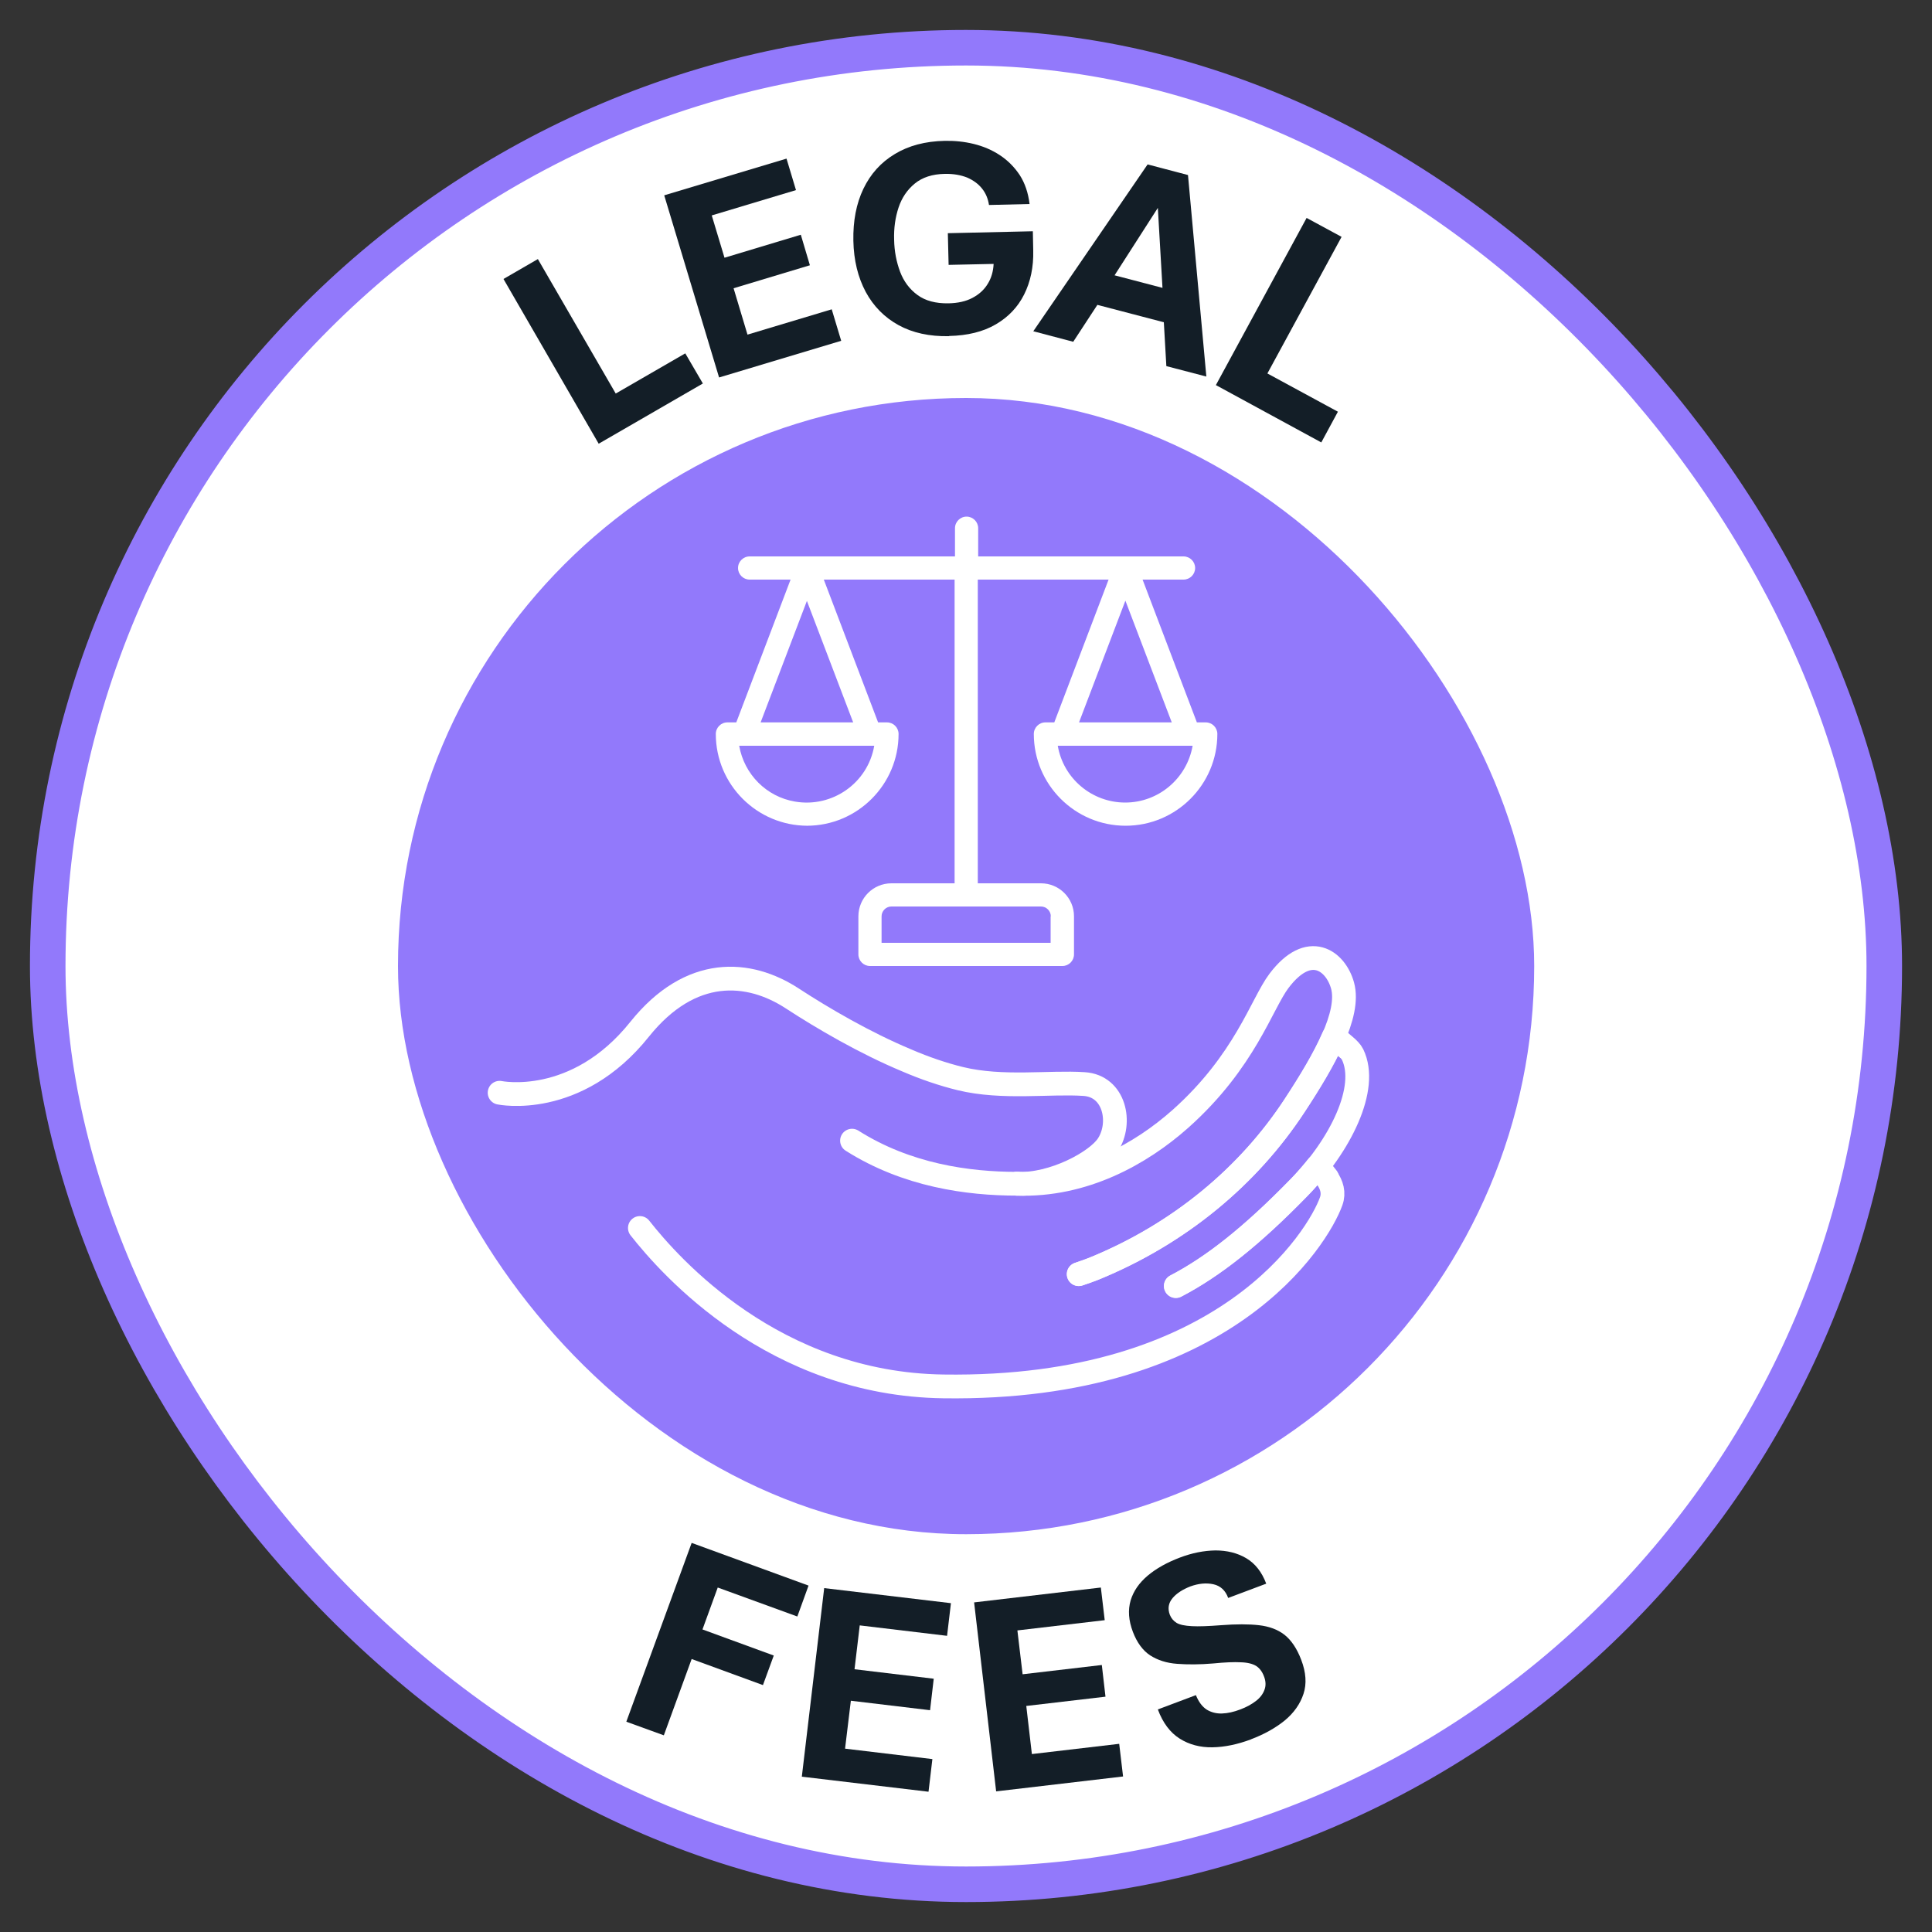 <?xml version="1.0" encoding="UTF-8"?>
<svg id="Layer_1" xmlns="http://www.w3.org/2000/svg" version="1.1" viewBox="0 0 1000 1000">
  <rect x="0" y="0" width="1000" height="1000" fill="#333333" stroke="none"/>
  <!-- Generator: Adobe Illustrator 29.3.1, SVG Export Plug-In . SVG Version: 2.1.0 Build 151)  -->
  <defs>
    <style>
      .st0 {
        fill: #9279fb;
      }

      .st1, .st2 {
        fill: #fff;
      }

      .st3 {
        fill: none;
        stroke: #fff;
        stroke-linecap: round;
        stroke-linejoin: round;
        stroke-width: 12.3px;
      }

      .st4 {
        fill: #131e27;
      }

      .st2 {
        stroke: #9279fb;
        stroke-miterlimit: 10;
        stroke-width: 18.4px;
      }
    </style>
  </defs>
  <rect class="st2" x="24.7" y="24.7" width="950.6" height="950.6" rx="475.3" ry="475.3"/>
  <rect class="st0" x="206" y="206" width="588.1" height="588.1" rx="294" ry="294"/>
  <g>
    <path class="st4" d="M324.2,891.1l33.8-92.5,60.5,22.1-5.8,16-41.2-15-7.9,21.7,36.9,13.5-5.6,15.3-36.9-13.5-14.4,39.5-19.3-7Z"/>
    <path class="st4" d="M415,919.8l11.6-97.8,65.6,7.8-2,16.9-45.2-5.4-2.7,22.7,41,4.9-1.9,16.3-41-4.9-3,24.8,45.2,5.4-2,16.9-65.6-7.8Z"/>
    <path class="st4" d="M515.6,927.2l-11.4-97.8,65.6-7.7,2,16.9-45.2,5.3,2.7,22.7,41-4.8,1.9,16.4-41,4.8,2.9,24.9,45.2-5.3,2,16.9-65.6,7.7Z"/>
    <path class="st4" d="M647.5,900.3c-7,2.6-13.6,4-20,4.1-6.3.1-12-1.4-16.9-4.5-4.9-3.1-8.7-8.1-11.3-15.1l19.7-7.4c1.4,3.5,3.3,6,5.6,7.5,2.3,1.4,5,2.1,7.9,2,3-.1,6.1-.8,9.5-2.1,3.2-1.2,5.9-2.7,8.1-4.4,2.2-1.7,3.6-3.6,4.4-5.8.8-2.1.7-4.5-.3-7-.9-2.4-2.3-4.2-4-5.3-1.8-1.1-4.4-1.8-7.9-1.9-3.5-.2-8.3,0-14.3.6-7,.6-13.3.6-18.7.2-5.5-.4-10.1-1.9-14-4.4-3.8-2.5-6.8-6.6-8.9-12.1-2.3-6-2.6-11.4-1.2-16.3,1.5-4.9,4.4-9.1,8.9-12.9,4.4-3.7,10-6.8,16.6-9.3,6.3-2.4,12.4-3.6,18.4-3.7,6,0,11.3,1.3,15.9,4,4.6,2.7,8.1,7.1,10.4,13.2l-19.7,7.4c-1.4-3.9-4-6.3-7.7-7.1-3.7-.8-7.6-.4-11.8,1.1-4.1,1.6-7.2,3.6-9.3,6.1-2.1,2.5-2.6,5.4-1.4,8.6.7,1.8,1.9,3.2,3.5,4.2,1.7,1,4.3,1.5,7.9,1.7,3.6.2,8.6,0,15.1-.5,7.8-.6,14.3-.6,19.6,0,5.3.6,9.7,2.2,13.3,5,3.5,2.8,6.4,7.1,8.6,12.9,2.5,6.5,2.9,12.4,1.2,17.6-1.7,5.2-4.9,9.8-9.7,13.8-4.8,3.9-10.7,7.2-17.6,9.8Z"/>
  </g>
  <g>
    <path class="st4" d="M309.9,229.7l-49.3-85.3,17.8-10.3,40.3,69.6,36-20.8,9.1,15.6-53.8,31.1Z"/>
    <path class="st4" d="M372.2,195.4l-28.4-94.3,63.3-19,4.9,16.3-43.6,13.1,6.6,21.9,39.5-11.9,4.7,15.8-39.5,11.9,7.2,24,43.6-13.1,4.9,16.3-63.3,19Z"/>
    <path class="st4" d="M491.2,174c-10.1.2-18.8-1.7-26.1-5.7-7.3-4-13-9.8-17-17.2-4-7.5-6.2-16.3-6.4-26.5-.2-10.2,1.5-19.2,5.2-26.9,3.7-7.7,9.1-13.7,16.3-18,7.1-4.3,15.7-6.6,25.8-6.8,5.1-.1,10.1.4,15,1.6,4.9,1.2,9.4,3.1,13.5,5.8,4.1,2.7,7.5,6.1,10.3,10.3,2.7,4.2,4.4,9.2,5.1,15l-21,.5c-.5-3.2-1.6-6-3.6-8.5-1.9-2.4-4.5-4.3-7.7-5.7-3.3-1.3-7.1-2-11.6-1.9-6.4.1-11.6,1.8-15.5,5-3.9,3.2-6.7,7.3-8.4,12.4-1.7,5.1-2.5,10.7-2.3,16.7.1,6,1.2,11.5,3.1,16.6,1.9,5,4.9,9,9,12s9.4,4.4,16,4.3c4.9-.1,9-1,12.4-2.8s6-4.1,7.9-7.2c1.9-3,2.9-6.5,3.1-10.4l-23.3.5-.4-16.4,44-1,.2,10c.2,8.5-1.4,16.1-4.7,22.7-3.3,6.6-8.2,11.7-14.7,15.5-6.5,3.8-14.6,5.8-24.1,6Z"/>
    <path class="st4" d="M534.8,171.5l59.2-86.4,20.9,5.5,9.5,104.3-20.7-5.4-1.3-22.7-34.4-9-12.5,19.1-20.5-5.4ZM576.9,142.5l24.8,6.5-2.4-41.4-22.4,34.9Z"/>
    <path class="st4" d="M629.3,199.4l47-86.6,18.1,9.8-38.4,70.7,36.5,19.8-8.6,15.9-54.6-29.7Z"/>
  </g>
  <g>
    <path class="st3" d="M608.6,665.6c19.2-10,39.1-25.7,63.8-51,3.3-3.4,6.5-7.1,9.5-10.8,2.5,2.4,5,5.8,5,5.8"/>
    <path class="st3" d="M558.3,659.5c2.6-.9,5.3-1.8,7.8-2.8,44.6-18.2,80.2-48.2,103.9-84.4,7.9-12.1,15.4-24.4,20.2-35.5,2.8,1.6,5.7,4.3,7,5.6-.4-.3-.7-.6-1.1-.9"/>
    <path class="st3" d="M696.2,541.5c1.7,1.3,3.1,2.7,3.9,4.3,8.4,17.4-6.3,47-27.7,68.9-24.6,25.3-44.6,41-63.8,51"/>
    <path class="st3" d="M526.4,612.7c34.6,1.2,64.1-15.4,84.6-33.6,33.5-29.9,42-59.5,51-71.4,15.6-20.7,29.3-10.5,32.9,2.4,4.1,14.9-9.5,39-24.8,62.2-23.7,36.1-59.3,66.2-103.9,84.4-2.5,1-5.1,1.9-7.8,2.8"/>
    <path class="st3" d="M526.4,612.7c18.5.9,41.4-11.3,47.1-20.2,7.3-11.3,3.5-30.4-12.4-31.4-17.9-1.2-42.2,2.5-64-2.8-9-2.2-18.4-5.4-27.7-9.4-21.8-9.1-43.5-21.8-59.3-32.1-22.5-14.7-52.6-17-79,15.9-32.9,41.2-72.5,32.9-72.5,32.9"/>
    <path class="st3" d="M686.8,609.7c2.5,3.6,3.8,7.7,2.2,12.1-6.6,18.5-54.4,97.9-200.7,95.8-87.6-1.2-141.3-61.9-157.1-82"/>
    <path class="st3" d="M526.4,612.7c-25.3,0-57-4.3-85.4-22.3"/>
    <path class="st1" d="M417.6,427.4c26.2,0,47.5-21.3,47.5-47.5,0-3.3-2.7-6-6-6h-4.6l-28.1-73.9h67.7v157.2h-32.7c-9.5,0-17.1,7.7-17.1,17.1v19.7c0,3.3,2.7,6,6,6h99.6c3.3,0,6-2.7,6-6v-19.7c0-9.5-7.7-17.1-17.1-17.1h-32.7v-157.2h67.7l-28.1,73.9h-4.6c-3.3,0-6,2.7-6,6,0,26.2,21.3,47.5,47.5,47.5,26.2,0,47.5-21.3,47.5-47.5,0-3.3-2.7-6-6-6h-4.6l-28.1-73.9h21.2c3.3,0,6-2.7,6-6s-2.7-6-6-6h-106.3v-14.6c0-3.3-2.7-6-6-6s-6,2.7-6,6v14.6h-106.3c-3.3,0-6,2.7-6,6s2.7,6,6,6h21.2l-28.1,73.9h-4.6c-3.3,0-6,2.7-6,6h0c0,26.2,21.3,47.5,47.5,47.5h0ZM543.8,474.3v13.7h-87.5v-13.7c0-2.8,2.3-5.1,5.1-5.1h77.4c2.8,0,5.1,2.3,5.1,5.1ZM582.4,415.4c-17.2,0-32-12.4-34.9-29.4h69.8c-3,17-17.7,29.4-34.9,29.4ZM558.5,373.9l24-63,24,63h-47.9ZM417.6,310.9l24,63h-47.9l24-63ZM452.5,386c-3.3,19.3-21.7,32.2-41,28.9-14.8-2.5-26.3-14.1-28.9-28.9h69.8Z"/>
  </g>
</svg>